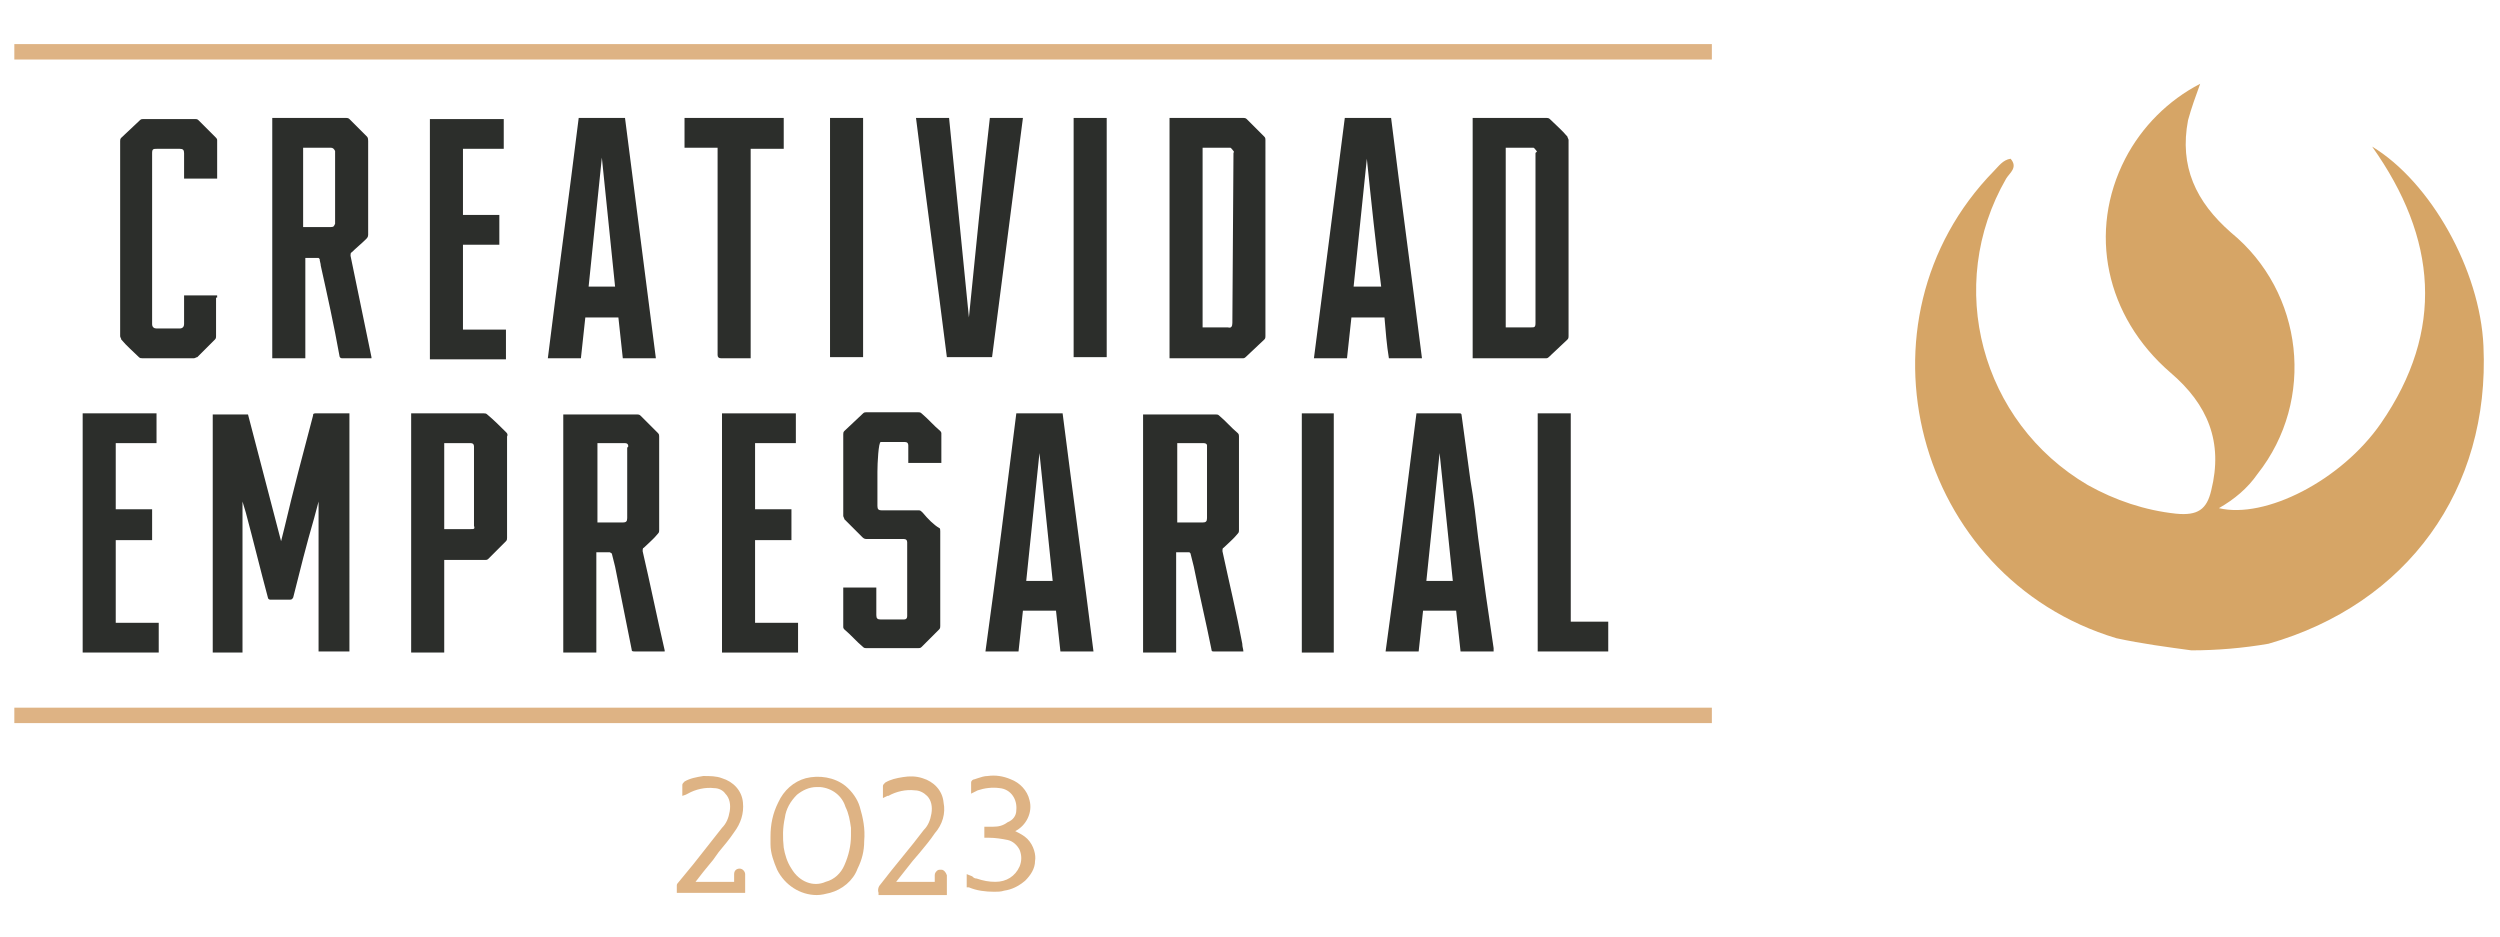<?xml version="1.0" encoding="utf-8"?>
<!-- Generator: Adobe Illustrator 24.0.0, SVG Export Plug-In . SVG Version: 6.00 Build 0)  -->
<svg version="1.1" id="Capa_1" xmlns="http://www.w3.org/2000/svg" xmlns:xlink="http://www.w3.org/1999/xlink" x="0px" y="0px"
	 viewBox="0 0 226.8 85" style="enable-background:new 0 0 226.8 85;" xml:space="preserve">
<style type="text/css">
	.st0{fill:#2C2E2B;}
	.st1{fill:#DEB384;}
	.st2{fill:#D6A566;}
</style>
<title>upc logo</title>
<path class="st0" d="M28.6,37.5c-0.2,0-0.2,0.1-0.2,0.2c-0.9,3.4-1.8,6.8-2.6,10.2l-0.3,1.2l0,0l-3-11.5h-3.2v21.6H22V45.5l0,0
	c0.1,0.3,0.2,0.7,0.3,1c0.7,2.6,1.3,5.1,2,7.7c0,0.1,0.1,0.2,0.2,0.2c0,0,0,0,0,0h1.8c0.1,0,0.2,0,0.3-0.2c0.6-2.4,1.2-4.8,1.9-7.2
	l0.4-1.5l0,0v13.6h2.8V37.5h-0.1L28.6,37.5z"/>
<path class="st0" d="M58.3,50c0-0.1,0-0.3,0.1-0.3c0.4-0.4,0.9-0.8,1.3-1.3c0.1-0.1,0.1-0.2,0.1-0.3c0-2.8,0-5.7,0-8.5
	c0-0.1,0-0.2-0.1-0.3c-0.5-0.5-1.1-1.1-1.6-1.6c-0.1-0.1-0.2-0.1-0.4-0.1h-6.6v21.6h3v-9.1h1.2c0.1,0,0.1,0.1,0.2,0.1
	c0.1,0.4,0.2,0.8,0.3,1.2c0.5,2.5,1,5,1.5,7.5c0,0.2,0.1,0.2,0.3,0.2h2.7c0,0,0-0.1,0-0.1C59.6,56,59,53,58.3,50z M56.9,40.7V47
	c0,0.3-0.1,0.4-0.4,0.4h-2.3v-7.2h0.2c0.8,0,1.5,0,2.3,0c0.2,0,0.3,0.1,0.3,0.3c0,0,0,0,0,0C56.9,40.6,56.9,40.6,56.9,40.7
	L56.9,40.7z"/>
<path class="st0" d="M110.9,50c0-0.1,0-0.3,0.1-0.3c0.4-0.4,0.9-0.8,1.3-1.3c0.1-0.1,0.1-0.2,0.1-0.3c0-2.8,0-5.7,0-8.5
	c0-0.1,0-0.2-0.1-0.3c-0.6-0.5-1.1-1.1-1.7-1.6c-0.1-0.1-0.2-0.1-0.3-0.1h-6.6v21.6h3v-9.1h1.2c0,0,0.1,0.1,0.1,0.1
	c0.1,0.4,0.2,0.8,0.3,1.2c0.5,2.5,1.1,5,1.6,7.5c0,0.2,0.1,0.2,0.2,0.2h2.7c0-0.2-0.1-0.4-0.1-0.7C112.2,55.7,111.5,52.8,110.9,50z
	 M109.5,42v5c0,0.3-0.1,0.4-0.4,0.4h-2.3v-7.2h0.7c0.6,0,1.1,0,1.7,0c0.2,0,0.3,0.1,0.3,0.2c0,0,0,0.1,0,0.1
	C109.5,41,109.5,41.5,109.5,42z"/>
<path class="st0" d="M92.2,37.5c-0.9,7.2-1.8,14.4-2.8,21.6h3l0.4-3.7h3l0.4,3.7h3c-0.9-7.2-1.9-14.5-2.8-21.6L92.2,37.5z
	 M93.1,52.7l1.2-11.6l0,0l1.2,11.6H93.1z"/>
<path class="st0" d="M134.8,54l-0.7-5.2c-0.2-1.7-0.4-3.5-0.7-5.2l-0.8-5.9c0-0.2-0.1-0.2-0.2-0.2h-3.9c-0.9,7.2-1.8,14.4-2.8,21.6
	h3l0.4-3.7h3l0.4,3.7h3c0-0.1,0-0.2,0-0.3L134.8,54z M129.4,52.7c0.4-3.9,0.8-7.7,1.2-11.6l0,0c0.4,3.8,0.8,7.7,1.2,11.6L129.4,52.7
	z"/>
<path class="st0" d="M83.7,46.5c-0.1-0.1-0.2-0.2-0.3-0.2h-3.4c-0.3,0-0.4-0.1-0.4-0.4v-3.1c0-0.8,0.1-2.7,0.3-2.7
	c0.7,0,1.5,0,2.2,0c0.2,0,0.3,0.1,0.3,0.3c0,0,0,0,0,0v1.6h3c0,0,0,0,0-0.1c0-0.8,0-1.7,0-2.6c0-0.1-0.1-0.2-0.1-0.2
	c-0.6-0.5-1.1-1.1-1.7-1.6c-0.1-0.1-0.2-0.1-0.3-0.1h-4.7c-0.1,0-0.2,0-0.3,0.1l-1.7,1.6c-0.1,0.1-0.1,0.2-0.1,0.3c0,2.5,0,5,0,7.4
	c0,0.1,0.1,0.2,0.1,0.3l1.6,1.6c0.1,0.1,0.2,0.2,0.4,0.2H82c0.2,0,0.3,0.1,0.3,0.3v6.7c0,0.2-0.1,0.3-0.3,0.3h-2.1
	c-0.3,0-0.4-0.1-0.4-0.4v-2.5h-3c0,0,0,0,0,0.1c0,1.2,0,2.4,0,3.5c0,0.1,0.1,0.2,0.1,0.2c0.6,0.5,1.1,1.1,1.7,1.6
	c0.1,0.1,0.2,0.1,0.3,0.1h4.7c0.1,0,0.2,0,0.3-0.1l1.6-1.6c0.1-0.1,0.1-0.2,0.1-0.3c0-2.9,0-5.8,0-8.6c0-0.1,0-0.3-0.1-0.3
	C84.7,47.6,84.2,47.1,83.7,46.5z"/>
<path class="st0" d="M45.9,39.2c-0.5-0.5-1.1-1.1-1.7-1.6c-0.1-0.1-0.2-0.1-0.3-0.1h-6.6v21.7h3v-8.4H44c0.1,0,0.2,0,0.3-0.1
	l1.6-1.6c0.1-0.1,0.1-0.2,0.1-0.3c0-3,0-6.1,0-9.2C46.1,39.4,46,39.3,45.9,39.2z M42.7,48h-2.4v-7.8h2.4c0.2,0,0.3,0.1,0.3,0.3
	c0,0,0,0.1,0,0.1v7.1C43.1,48,43,48,42.7,48z"/>
<path class="st0" d="M10.5,49h3.3v-2.8h-3.3v-6h3.7v-2.7H7.5v21.7h6.9v-2.7h-3.9V49z"/>
<path class="st0" d="M68.5,49h3.3v-2.8h-3.3v-6h3.7v-2.7h-6.7v21.7h6.9v-2.7h-3.9V49z"/>
<path class="st0" d="M142.4,37.5h-2.9v21.6h6.4v-2.7h-3.4V37.5z"/>
<path class="st0" d="M118.1,59.2h2.9V37.5h-2.9V59.2z"/>
<path class="st0" d="M114.7,12.4l-1.6-1.6c-0.1-0.1-0.2-0.1-0.4-0.1h-6.6v21.8h6.7c0.1,0,0.2-0.1,0.2-0.1l1.7-1.6
	c0.1-0.1,0.1-0.2,0.1-0.3V12.7C114.8,12.6,114.8,12.5,114.7,12.4z M111.8,29.3c0,0.3-0.1,0.5-0.4,0.4c-0.8,0-1.5,0-2.3,0V13.4
	c0.8,0,1.7,0,2.5,0c0.1,0,0.2,0.2,0.3,0.3s0,0.1,0,0.2L111.8,29.3z"/>
<path class="st0" d="M142.2,12.4c-0.5-0.6-1.1-1.1-1.6-1.6c-0.1-0.1-0.2-0.1-0.4-0.1h-6.6v21.8h6.7c0.1,0,0.2-0.1,0.2-0.1l1.7-1.6
	c0.1-0.1,0.1-0.2,0.1-0.3V12.7C142.3,12.6,142.2,12.5,142.2,12.4z M139.3,13.9v15.4c0,0.4-0.1,0.4-0.4,0.4h-2.3V13.4
	c0.8,0,1.7,0,2.5,0c0.1,0,0.2,0.2,0.3,0.3S139.3,13.8,139.3,13.9z"/>
<path class="st0" d="M31.8,23.2c0-0.1,0-0.3,0.1-0.3c0.4-0.4,0.9-0.8,1.3-1.2c0.1-0.1,0.2-0.2,0.2-0.4c0-2.8,0-5.6,0-8.5
	c0-0.1,0-0.3-0.1-0.4c-0.5-0.5-1.1-1.1-1.6-1.6c-0.1-0.1-0.2-0.1-0.4-0.1h-6.6v21.8h3v-9.1h1.2c0,0,0.1,0.1,0.1,0.1
	c0,0.2,0.1,0.4,0.1,0.6c0.6,2.7,1.2,5.4,1.7,8.2c0,0.1,0.1,0.2,0.2,0.2h2.7v-0.1L31.8,23.2z M30,20.6h-2.5v-7.2H30
	c0.2,0,0.3,0.1,0.4,0.3c0,0,0,0,0,0.1v6.5C30.3,20.5,30.3,20.6,30,20.6z"/>
<path class="st0" d="M52.5,10.7c-0.9,7.3-1.9,14.5-2.8,21.8h3l0.4-3.7h3l0.4,3.7h3l-2.8-21.8H52.5z M53.4,26l1.2-11.7l0,0L55.8,26
	H53.4z"/>
<path class="st0" d="M122,10.7l-2.8,21.8h3l0.4-3.7h3c0.1,1.2,0.2,2.5,0.4,3.7h3c-0.9-7.2-1.9-14.5-2.8-21.8L122,10.7z M122.8,26
	c0.4-3.9,0.8-7.8,1.2-11.6l0,0c0.4,3.9,0.8,7.7,1.3,11.6H122.8z"/>
<path class="st0" d="M87.9,28.8L87.9,28.8c-0.6-6.1-1.2-12.1-1.8-18.1h-3c0.9,7.3,1.9,14.5,2.8,21.7H90l2.8-21.7h-3
	C89.1,16.8,88.5,22.8,87.9,28.8z"/>
<path class="st0" d="M19.7,27v-0.2h-3v2.6c0,0.2-0.1,0.4-0.4,0.4h-2.1c-0.2,0-0.4-0.1-0.4-0.4V13.9c0-0.4,0.1-0.4,0.5-0.4h2
	c0.3,0,0.4,0.1,0.4,0.4v2.1c0,0.1,0,0.2,0,0.2h3c0-1.2,0-2.3,0-3.5c0-0.1-0.1-0.2-0.1-0.2l-1.6-1.6c-0.1-0.1-0.2-0.1-0.3-0.1
	c-1.6,0-3.1,0-4.7,0c-0.1,0-0.2,0-0.3,0.1l-1.7,1.6c-0.1,0.1-0.1,0.2-0.1,0.3v17.7c0,0.1,0.1,0.2,0.1,0.3c0.5,0.6,1.1,1.1,1.6,1.6
	c0.1,0.1,0.2,0.1,0.3,0.1h4.7c0.1,0,0.2-0.1,0.3-0.1l1.6-1.6c0.1-0.1,0.1-0.2,0.1-0.3V27z"/>
<path class="st0" d="M42,22.2h3.3v-2.7H42v-6h3.7v-2.7H39v21.8h6.9v-2.7H42V22.2z"/>
<path class="st0" d="M62.1,13.4h3v18.8c0,0.2,0.1,0.3,0.3,0.3h2.7v-19h3v-2.8h-9V13.4z"/>
<path class="st0" d="M75.3,32.4h3V10.7h-3V32.4z"/>
<path class="st0" d="M97.4,32.4h3V10.7h-3V32.4z"/>
<rect x="1.3" y="4" class="st1" width="154" height="1.4"/>
<rect x="1.3" y="64.2" class="st1" width="154" height="1.4"/>
<path class="st1" d="M76.7,71.3c-1-0.8-2.4-1-3.6-0.7c-1.1,0.3-2,1.1-2.5,2.2c-0.5,1-0.7,2-0.7,3.1v0.2v0.5c0,0.8,0.3,1.6,0.6,2.3
	c0.7,1.4,2.1,2.3,3.6,2.3c0.4,0,0.8-0.1,1.2-0.2c1.1-0.3,2.1-1.1,2.5-2.2c0.4-0.8,0.6-1.6,0.6-2.5c0.1-1.1-0.1-2.1-0.4-3.1
	C77.8,72.5,77.3,71.8,76.7,71.3z M71.8,78.8c-0.4-0.6-0.6-1.3-0.7-1.9c-0.1-0.9-0.1-1.8,0.1-2.7c0.1-0.8,0.5-1.5,1.1-2.1
	c0.5-0.4,1.1-0.7,1.8-0.7h0.3c1.1,0.1,2,0.8,2.3,1.8c0.3,0.6,0.4,1.2,0.5,1.9c0,0.2,0,0.3,0,0.5v0.2c0,0.9-0.2,1.8-0.6,2.7l0,0
	c-0.3,0.7-0.9,1.3-1.7,1.5C73.8,80.5,72.5,80,71.8,78.8z"/>
<path class="st1" d="M67.1,78.8L67.1,78.8c-0.3,0-0.5,0.2-0.5,0.5V80h-3.5l0.7-0.9l0.9-1.1l0.5-0.7c0.5-0.6,1-1.2,1.4-1.8
	c0.6-0.8,0.9-1.7,0.8-2.7c-0.1-1.1-0.9-1.9-1.9-2.2c-0.5-0.2-1.1-0.2-1.7-0.2c-0.6,0.1-1.2,0.2-1.7,0.5c-0.1,0.1-0.2,0.2-0.2,0.3v1
	l0.3-0.1l0.2-0.1c0.7-0.4,1.6-0.6,2.4-0.5c0.4,0,0.8,0.2,1,0.5c0.4,0.4,0.5,1,0.4,1.6c-0.1,0.6-0.3,1.1-0.7,1.5l-2.6,3.3l-1.4,1.7
	c-0.1,0.1-0.1,0.2-0.1,0.2c0,0.1,0,0.2,0,0.3V81h6.2v-1.7C67.6,79.1,67.4,78.8,67.1,78.8z"/>
<path class="st1" d="M85.4,78.9c-0.2,0-0.3,0-0.4,0.1c-0.1,0.1-0.2,0.2-0.2,0.4V80h-3.5l1.5-1.9l0.6-0.7c0.5-0.6,1-1.2,1.4-1.8
	c0.7-0.8,1-1.8,0.8-2.8c-0.1-1.1-0.9-1.9-1.9-2.2c-0.6-0.2-1.2-0.2-1.8-0.1c-0.6,0.1-1.1,0.2-1.6,0.5c-0.1,0.1-0.2,0.2-0.2,0.3
	c0,0.2,0,0.3,0,0.5v0.6l0.4-0.2h0.1c0.7-0.4,1.6-0.6,2.4-0.5c0.4,0,0.8,0.2,1.1,0.5c0.4,0.4,0.5,1,0.4,1.6c-0.1,0.6-0.3,1.1-0.7,1.5
	c-1.2,1.6-2.6,3.2-3.9,4.9c-0.2,0.2-0.3,0.5-0.2,0.8v0.2h6.2v-1.8C85.8,79.1,85.6,78.9,85.4,78.9z"/>
<path class="st1" d="M93.2,76.1c-0.3-0.3-0.7-0.5-1.1-0.7c1-0.5,1.6-1.7,1.3-2.8c-0.2-0.9-0.9-1.6-1.7-1.9c-0.7-0.3-1.4-0.4-2.1-0.3
	c-0.3,0-0.6,0.1-0.9,0.2l-0.3,0.1c-0.1,0-0.3,0.1-0.3,0.3v1l0.4-0.2l0.2-0.1c0.6-0.2,1.3-0.3,2-0.2c1,0.1,1.6,1,1.5,2c0,0,0,0,0,0
	c0,0.5-0.3,0.9-0.8,1.1C91,74.9,90.6,75,90.1,75h-0.4h-0.4v1h0.4c0.6,0,1.2,0.1,1.7,0.2c0.5,0.1,0.9,0.5,1.1,0.9
	c0.2,0.5,0.2,1,0,1.5c-0.4,0.9-1.2,1.4-2.2,1.4c-0.6,0-1.1-0.1-1.7-0.3c-0.2,0-0.3-0.1-0.4-0.2l-0.5-0.2v1.2h0.2
	c0.7,0.3,1.5,0.4,2.3,0.4c0.3,0,0.6,0,0.9-0.1c0.7-0.1,1.3-0.4,1.9-0.9c0.5-0.5,0.9-1.1,0.9-1.8C94,77.6,93.8,76.7,93.2,76.1z"/>
<path class="st2" d="M192,57.9c-18.3-5.5-24.4-28.8-11.1-42.4c0.4-0.4,0.8-1,1.5-1.1c0.7,0.8-0.1,1.3-0.4,1.8
	c-5.6,9.7-2.3,22.1,7.4,27.8c2.5,1.4,5.2,2.3,8,2.6c2,0.2,2.8-0.4,3.2-2.1c1.1-4.4-0.3-7.8-3.7-10.7c-5.9-5.1-7.5-12.8-4.1-19.4
	c1.5-2.9,3.9-5.3,6.8-6.8c-0.4,1.1-0.8,2.2-1.1,3.3c-0.8,4.2,0.7,7.4,3.9,10.2c6.6,5.4,7.7,15.2,2.4,21.9c-0.9,1.3-2.1,2.3-3.5,3.1
	c4.2,1,11.1-2.5,14.7-7.7c5.8-8.4,5.1-16.8-0.8-25.1c5.3,3.2,9.8,11.2,10.1,18.1c0.6,13-6.9,23.4-19.5,27c-2.3,0.4-4.7,0.6-7,0.6
	C196.6,58.7,194.3,58.4,192,57.9z"/>
</svg>

